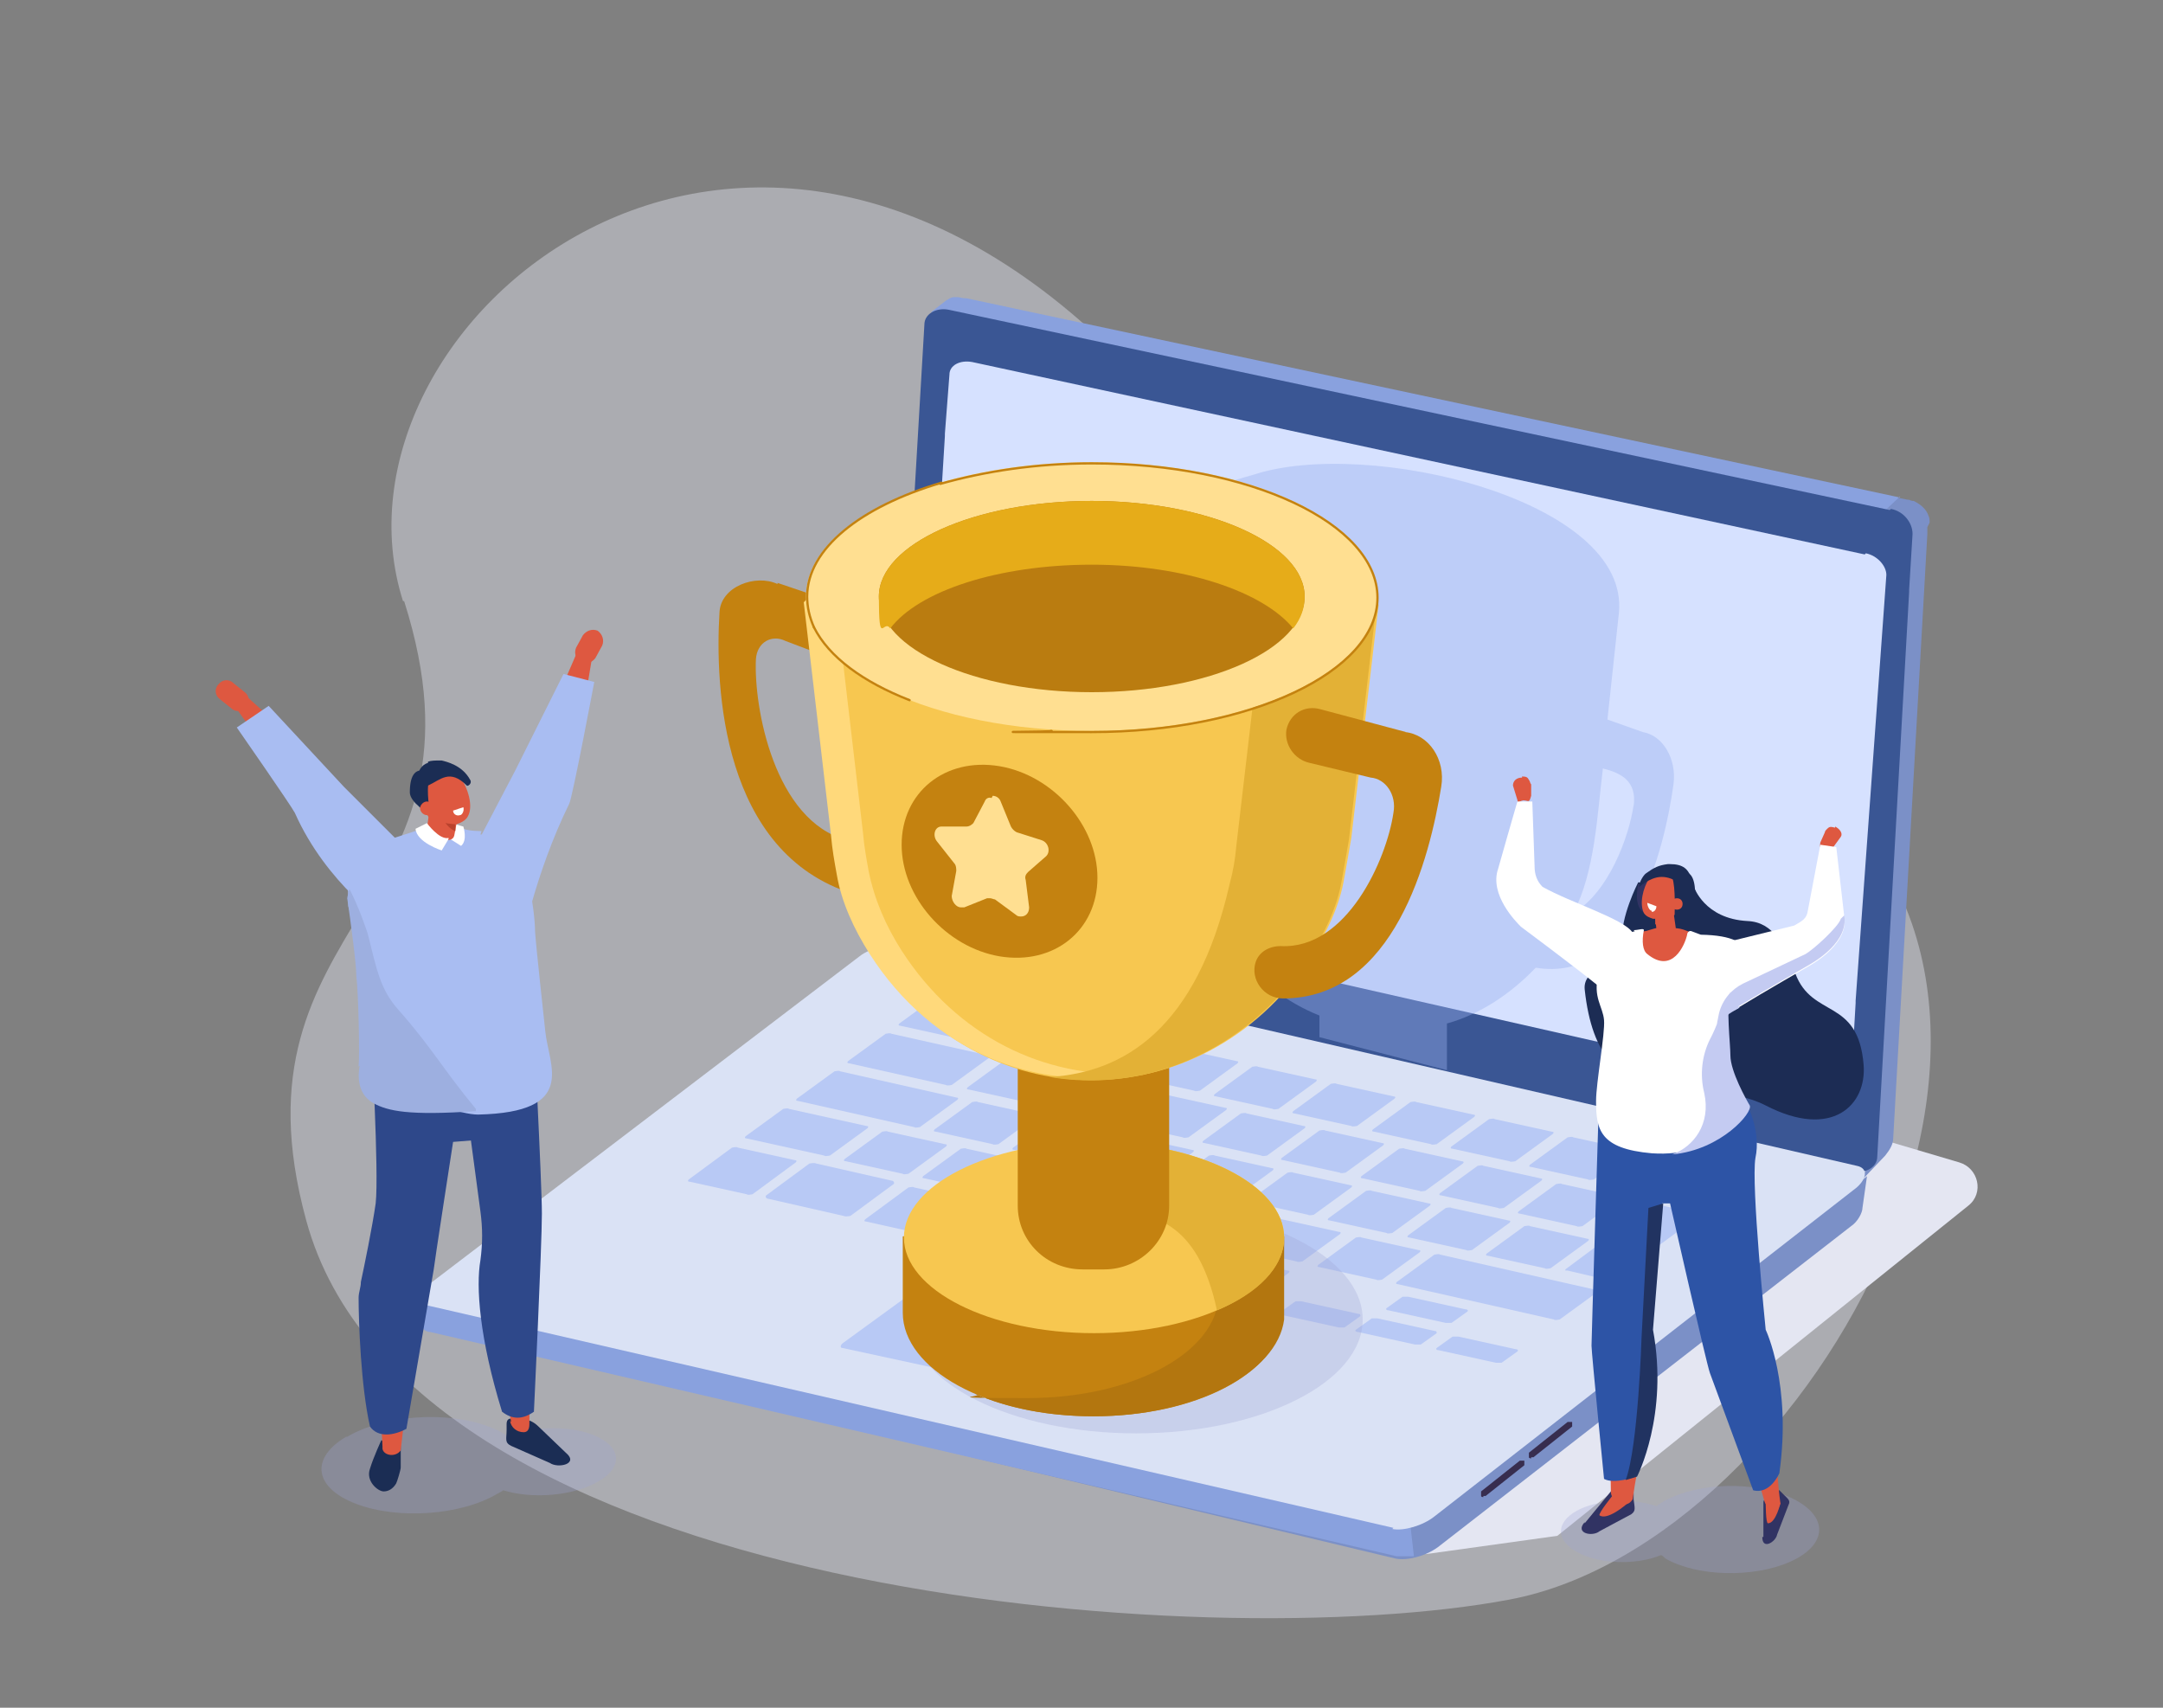 <?xml version="1.0" encoding="UTF-8"?>
<svg xmlns="http://www.w3.org/2000/svg" version="1.1" viewBox="0 0 190 150">
  <rect x="0" y="0" width="190" height="150" fill="#808080" stroke="none"/>
  <defs>
    <style>
      .cls-1 {
        fill: #a9bdf2;
      }

      .cls-1, .cls-2, .cls-3, .cls-4, .cls-5, .cls-6, .cls-7, .cls-8, .cls-9, .cls-10, .cls-11, .cls-12, .cls-13, .cls-14, .cls-15, .cls-16, .cls-17, .cls-18, .cls-19, .cls-20, .cls-21, .cls-22, .cls-23, .cls-24, .cls-25, .cls-26, .cls-27, .cls-28, .cls-29, .cls-30, .cls-31, .cls-32, .cls-33 {
        stroke-width: 0px;
      }

      .cls-2 {
        fill: #ba7c10;
      }

      .cls-3 {
        fill-rule: evenodd;
      }

      .cls-3, .cls-14 {
        fill: #1c2c54;
      }

      .cls-4 {
        fill: #c4cbf2;
      }

      .cls-34 {
        isolation: isolate;
      }

      .cls-5 {
        fill: #9fa3d4;
      }

      .cls-6 {
        fill: #1b2d54;
      }

      .cls-7 {
        fill: #9dafe0;
      }

      .cls-8 {
        fill: #313363;
      }

      .cls-9 {
        fill: #f2a72e;
      }

      .cls-10 {
        fill: #b8c9f5;
      }

      .cls-35 {
        opacity: .3;
      }

      .cls-35, .cls-36 {
        mix-blend-mode: multiply;
      }

      .cls-11 {
        fill: #99b0ed;
      }

      .cls-12 {
        fill: #e6ac19;
      }

      .cls-13 {
        fill: #e4e6f2;
      }

      .cls-37 {
        fill: none;
        stroke: #c48210;
        stroke-linecap: round;
        stroke-linejoin: round;
        stroke-width: .2px;
      }

      .cls-15 {
        fill: #372d4f;
      }

      .cls-16 {
        fill: #213361;
      }

      .cls-17 {
        fill: #ebedfa;
        opacity: .4;
      }

      .cls-18 {
        fill: #e3b136;
      }

      .cls-19 {
        fill: #c48210;
      }

      .cls-20 {
        fill: #b3760f;
      }

      .cls-36 {
        opacity: .4;
      }

      .cls-21 {
        fill: #dae2f5;
      }

      .cls-22 {
        fill: #2e488a;
      }

      .cls-23 {
        fill: #d6e1ff;
      }

      .cls-24 {
        fill: #3a5694;
      }

      .cls-25 {
        fill: #ffd97b;
      }

      .cls-26 {
        fill: #f7c750;
      }

      .cls-27 {
        fill: #fff;
      }

      .cls-28 {
        fill: #2d54a6;
      }

      .cls-29 {
        fill: #ffdf91;
      }

      .cls-30 {
        fill: #de5840;
      }

      .cls-31 {
        fill: #7b90c7;
      }

      .cls-32 {
        fill: #89a1de;
      }

      .cls-33 {
        fill: #ba422d;
      }
    </style>
  </defs>
  <g class="cls-34">
    <g id="Calque_2" data-name="Calque 2">
      <path class="cls-17" d="M35.4,52.8c-7.7-24.2,29.9-56.3,64.3-20,23.5,24.7,30.6,15.7,57.7,34.6,28.4,19.9,1.8,68.1-24.8,73.1-26.5,5-96.7-.2-105.7-33.3-7.3-26.7,17.2-27.3,8.6-54.4h0Z"/>
      <path class="cls-13" d="M125.3,136.5l11.5-1.6,36.1-29c1.4-1.1.9-3.3-.8-3.8l-16.9-5-30,39.4Z"/>
      <path class="cls-31" d="M169.5,45.9c0-.2,0-.4-.1-.6h0c-.2-.6-.7-1-1.3-1.3-.1,0-.2,0-.4-.1,0,0,0,0-.1,0,0,0-2-.4-2-.4l-2.2,1.8c.3,0,2.3.3,2.5.5.8.4,1.5,1.2,1.4,2.2l-.4,6.2c-.1,0-1.5,1.9-1.4,1.9,0,0-1.3,45.9-1.3,45.9,0,.2-.8,1.7-.6,1.6l2-2.1c.4-.5.7-1,.7-1.5l3-53.1c0-.3,0-.5,0-.6h0s0,0,0,0Z"/>
      <path class="cls-32" d="M166.9,43.7l-82-17.5h-.1c-.3,0-.5-.1-.7-.1,0,0-.2,0-.3,0-.3,0-.5.2-.7.3l-1.3,1s.6.3,1.2.4l82.1,17.5,1.8-1.7h0Z"/>
      <path class="cls-24" d="M166,44.8l-82.7-17.6c-1.1-.2-2.1.4-2.1,1.3l-2.6,44.4s0,0,0,.1l-.6,10.1c0,1,.9,1.9,2.1,2.2l82.7,17.6c1.1.2,2.1-.4,2.1-1.3l2.8-49.6c0,0,0-.1,0-.2l.3-4.9c0-1-.8-2-1.9-2.2Z"/>
      <path class="cls-31" d="M163.9,103.4l-2.9,2.2-.8-1.1-81.4-18.7c-1-.2-2.8.3-3.9,1.1l-32.2,25v-.5s-5,3.4-5,3.4h-.7c0,0,.3,1.9.3,1.9.1.4.5,0,.8,0l84.5,20.2c1,.2,2.6-.2,3.7-1l36.3-28.2c.6-.4,1-1.2,1-1.6l.4-2.8h0Z"/>
      <path class="cls-32" d="M78.9,85.7c-1-.2-2.8.3-3.9,1.1l-32.2,25v-.5s-5,3.4-5,3.4l-.8-.7v2.4c.1.4.5.6.8.6l84.9,19.7c.4,0,.9,0,1.5,0l-2.3-20.3c.6-.4-43-30.8-43-30.8Z"/>
      <path class="cls-21" d="M122.4,134.2l-84.7-19.5c-1-.2-.9-1.1,0-1.9l37.8-28.8c1-.8,2.8-1.1,3.8-.9l83.8,19.3c1,.2.9,1.1,0,1.9l-37.1,28.9c-1,.8-2.7,1.3-3.7,1.1h0Z"/>
      <path class="cls-10" d="M84.6,91.2c-.1,0-.4.1-.5,0l-5-1.1c-.2,0-.2-.1-.1-.2l3.3-2.4c.1,0,.4-.1.5,0l5,1.1c.2,0,.2.1.1.2l-3.3,2.4h0Z"/>
      <path class="cls-10" d="M90.6,96.8c-.1,0-.4.1-.5,0l-5-1.1c-.2,0-.2-.1-.1-.2l3.3-2.4c.1,0,.4-.1.5,0l5,1.1c.2,0,.2.1.1.2l-3.3,2.4h0Z"/>
      <path class="cls-10" d="M87.7,100.5c-.1,0-.4.1-.5,0l-5-1.1c-.2,0-.2-.1-.1-.2l3.3-2.4c.1,0,.4-.1.5,0l5,1.1c.2,0,.2.1.1.2l-3.3,2.4Z"/>
      <path class="cls-10" d="M79.8,103.1c-.1,0-.4.1-.5,0l-5-1.1c-.2,0-.2-.1-.1-.2l3.3-2.4c.1,0,.4-.1.5,0l5,1.1c.2,0,.2.1.1.2l-3.3,2.4Z"/>
      <path class="cls-10" d="M66.1,104.9c-.1,0-.4.1-.5,0l-5-1.1c-.2,0-.2-.1-.1-.2l3.8-2.8c.1,0,.4-.1.5,0l5,1.1c.2,0,.2.1.1.2l-3.8,2.8Z"/>
      <path class="cls-10" d="M74.7,106.8c-.1,0-.4.1-.6,0l-6.6-1.5c-.2,0-.3-.2-.2-.3l3.8-2.8c.1,0,.4-.1.6,0l6.6,1.5c.2,0,.3.2.2.3l-3.8,2.8h0Z"/>
      <path class="cls-10" d="M118.1,116.6c0,0-.3,0-.5,0l-5-1.1c-.2,0-.3-.1-.2-.2l1.4-1c0,0,.3,0,.5,0l5,1.1c.2,0,.2.1.2.2l-1.4,1Z"/>
      <path class="cls-10" d="M124.8,118.1c0,0-.3,0-.5,0l-5-1.1c-.2,0-.3-.1-.2-.2l1.4-1c0,0,.3,0,.5,0l5,1.1c.2,0,.2.1.2.2l-1.4,1Z"/>
      <path class="cls-10" d="M131.9,119.7c0,0-.3,0-.5,0l-5-1.1c-.2,0-.3-.1-.2-.2l1.4-1c0,0,.3,0,.5,0l5,1.1c.2,0,.3.1.2.2l-1.4,1h0Z"/>
      <path class="cls-10" d="M127.5,116.2c0,0-.3,0-.5,0l-5-1.1c-.2,0-.3-.1-.2-.2l1.4-1c0,0,.3,0,.5,0l5,1.1c.2,0,.3.1.2.2l-1.4,1h0Z"/>
      <path class="cls-10" d="M109.4,114.6c-.1,0-.4.1-.5,0l-32.8-7.3c-.2,0-.2-.1-.1-.2l3.8-2.8c.1,0,.4-.1.5,0l32.8,7.3c.2,0,.2.1.1.2l-3.8,2.8Z"/>
      <path class="cls-10" d="M73.8,106s0,0,0,0l-3.8-.9s0,0,0,0l.2-.2s0,0,0,0l3.8.9s0,0,0,0l-.2.2Z"/>
      <path class="cls-10" d="M64,103.4s0,0,0,0l-1.6-.4s0,0,0,0l.2-.2s0,0,0,0l1.6.4s0,0,0,0l-.2.2Z"/>
      <path class="cls-10" d="M86.7,104.6c-.1,0-.4.1-.5,0l-5-1.1c-.2,0-.2-.1-.1-.2l3.3-2.4c.1,0,.4-.1.5,0l5,1.1c.2,0,.2.1.1.2l-3.3,2.4Z"/>
      <path class="cls-10" d="M93.6,106.2c-.1,0-.4.1-.5,0l-5-1.1c-.2,0-.2-.1-.1-.2l3.3-2.4c.1,0,.4-.1.5,0l5,1.1c.2,0,.2.1.1.2l-3.3,2.4Z"/>
      <path class="cls-10" d="M100.6,107.7c-.1,0-.4.1-.5,0l-5-1.1c-.2,0-.2-.1-.1-.2l3.3-2.4c.1,0,.4-.1.5,0l5,1.1c.2,0,.2.1.1.2l-3.3,2.4h0Z"/>
      <path class="cls-10" d="M107.5,109.3c-.1,0-.4.1-.5,0l-5-1.1c-.2,0-.2-.1-.1-.2l3.3-2.4c.1,0,.4-.1.5,0l5,1.1c.2,0,.2.1.1.2l-3.3,2.4h0Z"/>
      <path class="cls-10" d="M114.4,110.8c-.1,0-.4.1-.5,0l-5-1.1c-.2,0-.2-.1-.1-.2l3.3-2.4c.1,0,.4-.1.5,0l5,1.1c.2,0,.2.1.1.2l-3.3,2.4h0Z"/>
      <path class="cls-10" d="M121.4,112.4c-.1,0-.4.1-.5,0l-5-1.1c-.2,0-.2-.1-.1-.2l3.3-2.4c.1,0,.4-.1.5,0l5,1.1c.2,0,.2.1.1.2l-3.3,2.4Z"/>
      <path class="cls-10" d="M137,115.9c-.1,0-.4.1-.5,0l-13.7-3.1c-.2,0-.2-.1-.1-.2l3.3-2.4c.1,0,.4-.1.5,0l13.7,3.1c.2,0,.2.1.1.2l-3.3,2.4h0Z"/>
      <path class="cls-10" d="M94.6,102.1c-.1,0-.4.1-.5,0l-5-1.1c-.2,0-.2-.1-.1-.2l3.3-2.4c.1,0,.4-.1.5,0l5,1.1c.2,0,.2.1.1.2l-3.3,2.4h0Z"/>
      <path class="cls-10" d="M101.5,103.6c-.1,0-.4.1-.5,0l-5-1.1c-.2,0-.2-.1-.1-.2l3.3-2.4c.1,0,.4-.1.5,0l5,1.1c.2,0,.2.1.1.2l-3.3,2.4Z"/>
      <path class="cls-10" d="M108.5,105.2c-.1,0-.4.1-.5,0l-5-1.1c-.2,0-.2-.1-.1-.2l3.3-2.4c.1,0,.4-.1.5,0l5,1.1c.2,0,.2.1.1.2l-3.3,2.4Z"/>
      <path class="cls-10" d="M115.4,106.7c-.1,0-.4.1-.5,0l-5-1.1c-.2,0-.2-.1-.1-.2l3.3-2.4c.1,0,.4-.1.5,0l5,1.1c.2,0,.2.1.1.2l-3.3,2.4Z"/>
      <path class="cls-10" d="M122.3,108.3c-.1,0-.4.1-.5,0l-5-1.1c-.2,0-.2-.1-.1-.2l3.3-2.4c.1,0,.4-.1.5,0l5,1.1c.2,0,.2.1.1.2l-3.3,2.4h0Z"/>
      <path class="cls-10" d="M129.3,109.8c-.1,0-.4.1-.5,0l-5-1.1c-.2,0-.2-.1-.1-.2l3.3-2.4c.1,0,.4-.1.5,0l5,1.1c.2,0,.2.1.1.2l-3.3,2.4Z"/>
      <path class="cls-10" d="M136.2,111.4c-.1,0-.4.1-.5,0l-5-1.1c-.2,0-.2-.1-.1-.2l3.3-2.4c.1,0,.4-.1.5,0l5,1.1c.2,0,.2.1.1.2l-3.3,2.4h0Z"/>
      <path class="cls-10" d="M97.5,98.4c-.1,0-.4.1-.5,0l-5-1.1c-.2,0-.2-.1-.1-.2l3.3-2.4c.1,0,.4-.1.5,0l5,1.1c.2,0,.2.1.1.2l-3.3,2.4h0Z"/>
      <path class="cls-10" d="M104.4,99.9c-.1,0-.4.1-.5,0l-5-1.1c-.2,0-.2-.1-.1-.2l3.3-2.4c.1,0,.4-.1.5,0l5,1.1c.2,0,.2.1.1.2l-3.3,2.4h0Z"/>
      <path class="cls-10" d="M111.3,101.5c-.1,0-.4.1-.5,0l-5-1.1c-.2,0-.2-.1-.1-.2l3.3-2.4c.1,0,.4-.1.5,0l5,1.1c.2,0,.2.1.1.2l-3.3,2.4h0Z"/>
      <path class="cls-10" d="M118.2,103c-.1,0-.4.1-.5,0l-5-1.1c-.2,0-.2-.1-.1-.2l3.3-2.4c.1,0,.4-.1.5,0l5,1.1c.2,0,.2.1.1.2l-3.3,2.4h0Z"/>
      <path class="cls-10" d="M125.2,104.6c-.1,0-.4.1-.5,0l-5-1.1c-.2,0-.2-.1-.1-.2l3.3-2.4c.1,0,.4-.1.5,0l5,1.1c.2,0,.2.1.1.2l-3.3,2.4Z"/>
      <path class="cls-10" d="M132.1,106.1c-.1,0-.4.1-.5,0l-5-1.1c-.2,0-.2-.1-.1-.2l3.3-2.4c.1,0,.4-.1.5,0l5,1.1c.2,0,.2.1.1.2l-3.3,2.4h0Z"/>
      <path class="cls-10" d="M139,107.7c-.1,0-.4.1-.5,0l-5-1.1c-.2,0-.2-.1-.1-.2l3.3-2.4c.1,0,.4-.1.5,0l5,1.1c.2,0,.2.1.1.2l-3.3,2.4Z"/>
      <path class="cls-10" d="M83.6,95.3c-.1,0-.4.1-.5,0l-8.5-1.9c-.2,0-.2-.1-.1-.2l3.3-2.4c.1,0,.4-.1.5,0l8.5,1.9c.2,0,.2.1.1.2l-3.3,2.4Z"/>
      <path class="cls-10" d="M150.5,105.9c-.1,0-.4.1-.5,0l-8.5-1.9c-.2,0-.2-.1-.1-.2l3.3-2.4c.1,0,.4-.1.5,0l8.5,1.9c.2,0,.2.1.1.2l-3.3,2.4Z"/>
      <path class="cls-10" d="M80.8,99c-.1,0-.4.1-.5,0l-10.2-2.3c-.2,0-.2-.1-.1-.2l3.3-2.4c.1,0,.4-.1.5,0l10.2,2.3c.2,0,.2.1.1.2l-3.3,2.4Z"/>
      <path class="cls-10" d="M72.9,101.5c-.1,0-.4.1-.5,0l-6.8-1.5c-.2,0-.2-.1-.1-.2l3.3-2.4c.1,0,.4-.1.5,0l6.8,1.5c.2,0,.2.1.1.2l-3.3,2.4h0Z"/>
      <path class="cls-10" d="M91.5,92.7c-.1,0-.4.1-.5,0l-5-1.1c-.2,0-.2-.1-.1-.2l3.3-2.4c.1,0,.4-.1.5,0l5,1.1c.2,0,.2.1.1.2l-3.3,2.4Z"/>
      <path class="cls-10" d="M98.4,94.3c-.1,0-.4.1-.5,0l-5-1.1c-.2,0-.2-.1-.1-.2l3.3-2.4c.1,0,.4-.1.5,0l5,1.1c.2,0,.2.1.1.2l-3.3,2.4h0Z"/>
      <path class="cls-10" d="M105.4,95.8c-.1,0-.4.1-.5,0l-5-1.1c-.2,0-.2-.1-.1-.2l3.3-2.4c.1,0,.4-.1.5,0l5,1.1c.2,0,.2.1.1.2l-3.3,2.4Z"/>
      <path class="cls-10" d="M112.3,97.4c-.1,0-.4.1-.5,0l-5-1.1c-.2,0-.2-.1-.1-.2l3.3-2.4c.1,0,.4-.1.5,0l5,1.1c.2,0,.2.1.1.2l-3.3,2.4Z"/>
      <path class="cls-10" d="M119.2,98.9c-.1,0-.4.1-.5,0l-5-1.1c-.2,0-.2-.1-.1-.2l3.3-2.4c.1,0,.4-.1.5,0l5,1.1c.2,0,.2.1.1.2l-3.3,2.4h0Z"/>
      <path class="cls-10" d="M126.2,100.5c-.1,0-.4.1-.5,0l-5-1.1c-.2,0-.2-.1-.1-.2l3.3-2.4c.1,0,.4-.1.5,0l5,1.1c.2,0,.2.1.1.2l-3.3,2.4h0Z"/>
      <path class="cls-10" d="M133.1,102c-.1,0-.4.1-.5,0l-5-1.1c-.2,0-.2-.1-.1-.2l3.3-2.4c.1,0,.4-.1.5,0l5,1.1c.2,0,.2.1.1.2l-3.3,2.4Z"/>
      <path class="cls-10" d="M140,103.6c-.1,0-.4.1-.5,0l-5-1.1c-.2,0-.2-.1-.1-.2l3.3-2.4c.1,0,.4-.1.5,0l5,1.1c.2,0,.2.1.1.2l-3.3,2.4Z"/>
      <path class="cls-10" d="M144.1,105.5c0,0-.2,0-.3,0-.1,0-.2,0-.2,0l-3.3,2.4c0,0,0,0,0,.1,0,0,0,0,.2,0l1.3.3-4.3,3.2c0,0,0,0,0,.1,0,0,0,0,.2,0l3.4.8c0,0,.2,0,.3,0,.1,0,.2,0,.2,0l7.8-5.7c0,0,0,0,0-.1,0,0,0,0-.2,0l-5-1.1h0Z"/>
      <path class="cls-10" d="M72,100.4s0,0,0,0l-3.8-.9s0,0,0,0l.2-.2s0,0,0,0l3.8.9s0,0,0,0l-.2.2Z"/>
      <path class="cls-10" d="M92.5,122.4l-18.5-4c-.2,0-.2-.2,0-.4l7.7-5.6c.2-.2.6-.2.8-.2l18.5,4c.2,0,.2.2,0,.4l-7.7,5.6c-.2.2-.6.2-.8.2Z"/>
      <path class="cls-23" d="M163.8,48.7l-78.4-16.9c-1.1-.2-2,.3-2,1.1l-.4,5.2c0,0,0,.1,0,.2l-2.3,37.6c0,.8,1.2,2.4,2.3,2.6l77.6,17.6c1.1.2,2-.3,2-1.1l.4-6.9c0,0,0-.1,0-.2l2.7-37.4c0-.8-.8-1.7-1.8-1.9h0Z"/>
      <path class="cls-15" d="M134.5,128.1c0,0-.2,0-.2-.1,0-.1,0-.3,0-.4l3.4-2.7c.1,0,.3,0,.4,0,0,.1,0,.3,0,.4l-3.4,2.7c0,0-.1,0-.2,0Z"/>
      <path class="cls-15" d="M130.3,131.5c0,0-.2,0-.2-.1,0-.1,0-.3,0-.4l3.4-2.7c.1,0,.3,0,.4,0,0,.1,0,.3,0,.4l-3.4,2.7c0,0-.1,0-.2,0Z"/>
      <g class="cls-36">
        <path class="cls-11" d="M144.3,64.3l-3.1-1.1,1-9.3h0c1.1-10-22.1-15.5-32.1-12.2-4,1.1-9.2,3-9.8,8l-2.1-.9c-1.6-1-4.2-.1-4.3,2-.3,5.9.2,18.7,9.1,23,1.6,6.9,7.3,13.2,12.9,15.4v1.9c0,0,11.2,2.9,11.2,2.9v-4.1c2.9-.8,5.6-2.6,7.8-4.9,8.4,1.4,11.3-10.3,12.1-16.1.3-2.2-.9-4.3-2.7-4.6h0ZM96.5,54.7c.3-2.7,2.7-1,4.1-.3l1.6,14.9c-4.5-2.7-5.8-10.9-5.7-14.6ZM143.5,70.7c-.4,2.8-2.2,7.7-5.3,9.5,1.9-3.6,2.1-8.6,2.6-12.7,1.6.4,3,1.1,2.7,3.3h0Z"/>
      </g>
      <path class="cls-3" d="M148.8,77.9s.9,2.8,4.7,3c2.3.1,3.2,2.1,4.2,4.6,1.5,4,5.5,2.1,6,8,.3,3.6-2.8,6.6-8.6,3.6-5.8-3-14.6,2-15.9-10.2-.2-2.1,3.5-2.3,3.3-4.2-.2-2.1,1.4-5.2,1.4-5.2l4.8.5h0Z"/>
      <path class="cls-30" d="M133.7,68.3c-.5,0-.8.3-.8.7l.4,1.3c0,.4,0,.1.5,0,.5,0,.5.3.7-.4v-1c-.1-.1-.1-.3-.2-.4-.1-.2-.2-.3-.6-.3h0Z"/>
      <path class="cls-27" d="M140.3,86.6c1.7,1.5,1.1-.6,1.1-.6l2-4.1c-.8-1.2-5.4-2.6-7.9-4-.5-.5-.7-1.1-.7-1.8l-.2-5.7h-1.3c0-.1-1.7,5.9-1.7,5.9-.8,2.3,1.6,4.7,2,5.1,0,0,4.7,3.5,6.8,5.2h0Z"/>
      <g class="cls-35">
        <path class="cls-5" d="M157.8,131.8c-2.9-1.6-7.7-1.7-10.9-.3-.5.2-1,.5-1.4.8-2-.7-4.8-.6-6.6.2-2.2,1-2.4,2.7-.4,3.8,1.9,1.1,5.2,1.2,7.4.3.1,0,.3.2.4.3,2.8,1.6,7.7,1.7,10.9.3,3.2-1.4,3.5-3.8.6-5.4h0Z"/>
      </g>
      <path class="cls-8" d="M139.2,133.8l2.3-2.8c.4-.2,1-.3,1.6-.2.2,0,.4.2.4.4v.5c.1.8.2,1-.2,1.3l-2.8,1.5c-.6.5-2.2.2-1.3-.8h0Z"/>
      <path class="cls-30" d="M141.7,131.3s-1.3,1.6-1.2,1.8c.7.5,2.4-1,2.4-1,0,0-.9-.9-1.2-.8Z"/>
      <path class="cls-30" d="M143.4,131.7c-.5.9-1.8.3-1.9-.6,0-5.3-1.1-9.4-1.1-14.3,0-5.5.4-5.6.5-14.1l5.2.8c-1,6.1-1.4,13.8-1.4,13.8,1.4,5.9-.3,7.2-1.3,14.5Z"/>
      <path class="cls-8" d="M154.9,135v-3.1c.1-.3.5-.8.9-1,.2-.1.4,0,.5,0l.3.3c.5.5.7.6.5,1l-1,2.6c-.1.6-1.3,1.4-1.3.2h0Z"/>
      <path class="cls-30" d="M155.1,132s0,1.8.2,1.8c.7,0,1.1-1.8,1.1-1.8,0,0-1.1-.2-1.3,0Z"/>
      <path class="cls-30" d="M156.4,132c-.2,1-1.1.7-1.4-.1-1.4-5.1-3.6-8.8-4.9-13.5-1.5-5.3-1.1-5.5-3.3-13.7l5.2-.6c.7,6.1,2.4,13.7,2.4,13.7,2.9,5.3,1,7,2,14.3Z"/>
      <path class="cls-28" d="M153.5,97.1s1.2,2.3.7,4.6c-.4,2.3.9,15.1.9,15.1,0,0,2.3,4.8,1.2,12.6,0,0-.8,1.9-2.3,1.5,0,0-3.5-9.5-3.8-10.3-.3-.8-3.5-14.9-3.5-14.9h-.7c0,.1-.9,11.1-.9,11.1,0,0,1.2,6.5-1.4,12.9,0,0-1.9.7-2.8.2,0,0-1.1-11.1-1.1-11.7,0-.6.6-19.8.6-19.8l13-1.4h0Z"/>
      <path class="cls-30" d="M142,86.4s-.1-4.6,2.4-4.6c.3,0,.9-.3,1.3-.3,2.1,0,1.8,0,3.3.6.6.2,1,1.8.9,2.5l1,1.8h-9Z"/>
      <path class="cls-27" d="M143.5,81.7c.4,0,.9-.2.9,0-.2,1-.1,1.8.3,2.1,2.2,1.8,3.3-.8,3.5-1.7,0-.2.2-.4.4-.3l.8.3c5.7.1,4.2,2.8,3.2,5.2,0,0-1.9,3.9-1.9,5.7,0,1.5,1.4,3.7,1.7,4.2.4.6-1.5,4.5-7.3,4.1-4.6-.4-4.9-2.1-4.9-4.6,0-1.6.8-5.9.7-7.1s-1-2-.5-4c.6-2,1-3.3,1-3.3l2.2-.5Z"/>
      <path class="cls-30" d="M146.3,82.1h-.1c-.3,0-.7-.2-.7-.5l-.2-1.9c0-.3.2-.7.6-.7h.1c.3,0,.9,0,.9.4l.3,2.1c0,.3-.5.7-.9.7h0Z"/>
      <path class="cls-30" d="M145.4,80.7s.8,0,1.4-.8c0,0-.6,1.2-1.4,1.3v-.5c0,0,0,0,0,0Z"/>
      <path class="cls-8" d="M143.9,77.7s-.5,2,.6,2.5c1.2.5,1.7-3.6,1.7-3.6l-2.4,1.1Z"/>
      <path class="cls-30" d="M147.5,76.9c-.3-.5-.7-.7-1.2-.4-.4-.2-.9,0-1.4.6-.6.9-.9,2.3-.5,3.1.2.3.5.4.8.5.3,0,.6,0,.8,0,1-.3,1-.1,1.4-.7.6-.9.4-2.2,0-3Z"/>
      <path class="cls-14" d="M146.9,77.1c.3.9.2,3,.2,3.3,0,0,1.9,0,1.8-2.1-.1-2.7-1.8-1.4-1.8-1.4l-.3.2h0Z"/>
      <path class="cls-14" d="M147.5,77.5c-1-.5-1.9-.9-3.5.4-.1-.2.3-1,.6-1.2.7-.5,1.1-.7,1.9-.8h.2c1.1,0,1.7.4,1.9,1.5,0,0,.2.5.2.6h-.3c0,.5-.2-.5-.8-.4h0Z"/>
      <path class="cls-27" d="M145.1,80c-.2,0-.4-.4-.4-.7l.8.3c0,.3-.2.5-.4.5h0Z"/>
      <path class="cls-30" d="M161.2,72.6c.4.2.7.6.5.9l-.8,1.1c-.1.3,0,0-.5,0-.4-.2-.6.1-.5-.6l.4-.9c0-.1.1-.2.2-.3.2-.2.3-.2.7-.1Z"/>
      <path class="cls-27" d="M152.8,88.5c-2.1,1.2-3.7.7-3.7.7l3.2-6.6,5.3-1.3c.7-.4,1.1-.6,1.2-1.3l1.1-5.8,1.4.2.7,6.1c.4,2.3-2.5,4-3,4.3,0,0-4,2.3-6.3,3.7h0Z"/>
      <path class="cls-4" d="M152.8,88.5c-2.1,1.2-2,1.5-2,1.5l.2-1c.3-1.2,1.1-2.1,2.1-2.6l5.5-2.6c.7-.4,2.9-2.4,3.1-3.1l.3-.3c.4,2.3-2.5,4-3,4.3,0,0-4,2.3-6.3,3.7h0Z"/>
      <path class="cls-30" d="M147.8,79.4c0,.3-.2.5-.5.5-.3,0-.5-.2-.5-.5,0-.3.2-.5.5-.5.3,0,.5.2.5.5Z"/>
      <path class="cls-4" d="M153.7,97.1c-.3-.5-1.7-3-1.7-4.4,0-1-.4-4.3,0-5.6-.7,1.5-1.2,3.1-1.8,4.2-.7,1.4-.9,3.1-.5,4.7.6,2.7-.9,4.7-2.8,5.4,4.3-.4,7.1-3.7,6.8-4.3Z"/>
      <path class="cls-16" d="M145.2,116.8l.9-11.1-1.3.4-.6,11.3s-.3,9.7-1.4,12.6l1-.3s2.8-5.4,1.4-12.9h0Z"/>
      <g class="cls-35">
        <path class="cls-5" d="M99.8,125.9c11,0,19.9-4.5,19.9-10s-8.9-10-19.9-10-19.9,4.5-19.9,10,8.9,10,19.9,10Z"/>
      </g>
      <path class="cls-9" d="M112.8,109.2c0,2-1.5,3.8-4.1,5.2,0,0-12-1.6-14.9-3.6-5.8-3.9-3.9-9.7,2.3-9.7,9.2,0,16.7,3.6,16.7,8h0Z"/>
      <path class="cls-19" d="M105.4,107.8c-2.7-1-5.9-1.6-9.4-1.6s-6.1.5-8.6,1.3l-8.1,1.1v6.7c0,5,7.5,9.1,16.7,9.1s16.1-3.8,16.7-8.5v-7.3s-7.3-.9-7.3-.9h0Z"/>
      <path class="cls-20" d="M107,108v6.3c-.6,4.8-7.9,8.5-16.7,8.5s-3.2-.1-4.7-.4c2.9,1.3,6.5,2,10.5,2,8.8,0,16.1-3.8,16.7-8.5v-7.3s-5.8-.7-5.8-.7Z"/>
      <path class="cls-26" d="M96.1,117.1c9.2,0,16.7-3.8,16.7-8.4s-7.5-8.4-16.7-8.4-16.7,3.8-16.7,8.4,7.5,8.4,16.7,8.4Z"/>
      <path class="cls-18" d="M112.8,108.7c0,2.6-2.3,4.9-5.9,6.4-1.7-7.9-5.7-8.7-9.8-8.7-9.2,0-4.6,2.4-4.6-2.3s-5.6-3.8,3.6-3.8,16.7,3.8,16.7,8.4h0Z"/>
      <path class="cls-19" d="M95.1,111.5h1.9c3.1,0,5.7-2.5,5.7-5.6v-15.4c0-3.1-2.5-5.6-5.7-5.6h-1.9c-3.1,0-5.7,2.5-5.7,5.6v15.4c0,3.1,2.5,5.6,5.7,5.6Z"/>
      <path class="cls-19" d="M68.3,51.2l6.5,2.2,2.5.6c2.4-.7-1.7,4.8-1.7,4.8l-6.6-2.5c-1.2-.6-2.5.1-2.6,1.6-.2,4.2,1.6,14.2,8,15.9l.5,4.7c-11.5-3.6-12.1-18.1-11.7-24.7.1-2.3,3.2-3.4,5.1-2.5Z"/>
      <path class="cls-26" d="M117.9,51.6h-43.9l-2.9,1.3-.2.2,2.4,20.5c.1,1.2.3,2.3.5,3.4.4,2.4,1.5,4.8,2.9,7,9.2,14.4,28.8,14.5,38.3.3,1.5-2.3,2.7-4.7,3.1-7.3.2-1.1.4-2.2.6-3.4l2.4-20.5-3.1-1.5h0Z"/>
      <path class="cls-25" d="M79.2,83.5c-1.4-2.2-2.4-4.5-2.9-7-.2-1.1-.4-2.2-.5-3.4l-2.4-20.5.2-.2,2.2-1h-2.1l-2.9,1.3-.2.2,2.4,20.5c.1,1.2.3,2.3.5,3.4.4,2.4,1.5,4.8,2.9,7,5.5,8.6,14.6,12.1,23.1,10.5-7.7.4-15.4-3.2-20.3-10.8h0Z"/>
      <path class="cls-18" d="M117.9,51.6h-43.9l-1.5.7h35.4l3.1,1.5-2.4,20.5c-.1,1.2-.3,2.3-.6,3.4-2.9,12.7-9.3,16.5-15.8,16.9,8.3,1.4,17.1-2.1,22.6-10.2,1.5-2.3,2.7-4.7,3.1-7.3.2-1.1.4-2.2.6-3.4l2.4-20.5-3.1-1.5h0Z"/>
      <path class="cls-29" d="M95.9,64.2c13.9,0,25.1-5.3,25.1-11.8s-11.2-11.8-25.1-11.8-25.1,5.3-25.1,11.8,11.2,11.8,25.1,11.8Z"/>
      <path class="cls-2" d="M95.9,60.8c10.3,0,18.7-3.8,18.7-8.4s-8.4-8.4-18.7-8.4-18.7,3.8-18.7,8.4,8.4,8.4,18.7,8.4Z"/>
      <path class="cls-12" d="M95.9,49.6c8.2,0,15.1,2.4,17.7,5.6.7-.9,1-1.8,1-2.8,0-4.6-8.4-8.4-18.7-8.4s-18.7,3.8-18.7,8.4.4,1.9,1,2.8c2.5-3.3,9.5-5.6,17.7-5.6Z"/>
      <path class="cls-19" d="M123.5,64.3l-7.5-2c-1.4-.4-2.7.4-3,1.8-.2,1.3.7,2.6,2,2.9l5.4,1.3c1.3.1,2.3,1.5,2,3.1-.6,4.1-4.1,12-9.9,11.7-1,0-1.9.5-2.2,1.4-.5,1.5.7,3.2,2.4,3.2,9.8,0,12.9-12.4,13.9-18.6.4-2.4-1.1-4.6-3.2-4.8h0Z"/>
      <path class="cls-37" d="M82.6,42.5c3.9-1.1,8.4-1.8,13.3-1.8,13.9,0,25.1,5.3,25.1,11.8s-11.2,11.8-25.1,11.8-2.4,0-3.6-.1"/>
      <path class="cls-37" d="M71.5,55.1c-.4-.9-.6-1.8-.6-2.7,0-4.2,4.7-7.9,11.8-10"/>
      <path class="cls-37" d="M79.9,61.5c-4.1-1.6-7.1-3.8-8.4-6.4"/>
      <path class="cls-19" d="M96.4,77.1c0,4.6-3.8,7.7-8.6,6.9-4.7-.8-8.6-5.2-8.6-9.8s3.8-7.7,8.6-6.9c4.7.8,8.6,5.2,8.6,9.8Z"/>
      <path class="cls-29" d="M87.2,69.9c.3,0,.6.2.7.5l.9,2.2c.1.2.3.4.5.5l2.2.7c.6.2.8,1,.4,1.4l-1.6,1.4c-.2.2-.3.4-.2.7l.3,2.4c0,.5-.3.8-.7.8-.1,0-.3,0-.4-.1l-1.9-1.4c-.1,0-.3-.1-.4-.1-.1,0-.2,0-.3,0l-2,.8c0,0-.2,0-.3,0-.4,0-.8-.5-.8-1l.4-2.2c0-.2,0-.5-.2-.7l-1.5-1.9c-.4-.5-.2-1.3.4-1.3h2.2c.2,0,.4-.1.6-.3l1-1.9c.1-.3.4-.4.6-.3h0Z"/>
      <g class="cls-35">
        <path class="cls-5" d="M30.5,126.2c3.2-1.9,8.7-2.3,12.4-.9.6.2,1.2.5,1.6.8,2.3-.8,5.4-.9,7.5-.1,2.6,1,2.8,2.8.6,4.1-2.2,1.3-5.8,1.6-8.4.8-.1.1-.3.2-.5.3-3.2,1.9-8.7,2.3-12.4.9-3.7-1.4-4.1-4-.9-5.9Z"/>
      </g>
      <path class="cls-6" d="M49.7,127.6l-2.4-2.3c-.5-.5-1.1-.7-1.7-.7-.2,0-.5,0-.7,0-.3,0-.4.2-.4.5v.5c0,.8-.2,1.1.4,1.4l3.4,1.5c.7.5,2.6.1,1.4-.9h0Z"/>
      <path class="cls-30" d="M44.8,124.8c.1.6.6,1,1.2,1,.3,0,.5-.2.5-.7,0-5.8.5-10.6.4-16.1,0-6.1-.3-4.3-.4-13.6l-5.6-1.1c1.2,6.7,1.8,15.2,1.8,15.2-1.5,6.2.9,8.1,2.2,15.4Z"/>
      <path class="cls-22" d="M40.3,92.2l1.9,14.2c.2,1.5.2,2.8,0,4.3-.4,2.3-.1,6.8,1.9,13.3.9.7,1.8.7,2.8,0,0,0,.7-14.6.7-17.4,0-2.8-.8-18-.8-18l-6.4,3.5h0Z"/>
      <path class="cls-6" d="M35.2,127.1v1.8c0,.2-.3,1.2-.4,1.4-.3.5-.7.7-1.1.7-.5,0-1.6-.9-1.2-2,.3-1,1-2.5,1-2.5.8.3,1.1.5,1.7.5Z"/>
      <path class="cls-30" d="M33.6,127.1c-.1.7,1.1,1,1.6.3.6-5.8,1.6-11,2.1-16.3.6-6,1.1-5.7,2.1-14.9l-6.1.3c.4,6.8,0,15.2,0,15.2-2.3,6.3,0,7.4.3,15.4h0Z"/>
      <path class="cls-22" d="M32.6,90.8s.7,12.2.4,14.9c-.3,2.1-1,5.5-1.3,6.9,0,.5-.2.9-.2,1.4,0,2.1.2,7.8,1,11.3.7,1,2.1.8,3.2.2l2.4-14c0-.2,1.7-11.2,1.7-11.2l3.8-.3-2.3-9.4s-9.2,1-8.7.2Z"/>
      <path class="cls-1" d="M42.3,73c-.8,0-1.5-.1-1.8-.3-1.3-.8-2.7-.2-2.8-.1l-4,1.3c-3.7,1.3-3.1,3.5-3.1,5.7,0,0,1.2,4.1,1.4,6.2.2,1.8,1.4,5.8,1.1,6.4-.2.4-.1,3.1,2.1,3.8,2,.6,5.2,1.9,6.8,1.9,8.8-.2,6.2-4.3,5.9-7.3-.2-1.9-.8-7.3-.9-8.8,0-1.5-.7-8.4-3.7-8.5h-1.1Z"/>
      <path class="cls-27" d="M40,72.4l.7.2s.4,1.2-.2,1.7l-1.1-.7s.6-.6.5-1.3Z"/>
      <path class="cls-30" d="M21.6,62.1c-.3.4-.9.5-1.3.1l-1-.8c-.4-.3-.5-.9-.1-1.3.3-.4.9-.5,1.3-.1l1,.8c.4.3.5.9.1,1.3Z"/>
      <path class="cls-30" d="M24.7,63.9l-3-2.7-1.1.8,3.2,4.5,1-2.7Z"/>
      <path class="cls-1" d="M33.8,81c.2.2-5.1-3.3-7.9-9.6-.3-.6-5.1-7.5-5.1-7.5l2.8-1.9,6.6,7.1,6.4,6.4-2.8,5.5h0Z"/>
      <path class="cls-30" d="M51,58.2c.5.2,1,0,1.3-.4l.6-1.1c.2-.5,0-1-.4-1.3-.5-.2-1,0-1.3.4l-.6,1.1c-.2.5,0,1,.4,1.3h0Z"/>
      <path class="cls-30" d="M49,61.2l1.6-3.7,1.4.3-.9,5.4-2-2Z"/>
      <path class="cls-1" d="M45.9,83c-.2.2,1.1-6.3,4.1-12.4.3-.6,2.2-10.7,2.2-10.7l-2.7-.7-4.2,8.4-4.4,8.4,5,7.1Z"/>
      <path class="cls-7" d="M31.5,93.7c.1-1,0-6.2-.2-8,0-1-.5-4.8-.8-6.8,0-.1.2-.9.2-.8.8,1.5,1.5,3.6,1.6,3.9.8,3.2,1.1,4.9,2.7,6.7,3,3.4,3.9,5.2,6.8,8.7,0,0,0,.2,0,.2-5.9.4-7.7,0-9-.7-1.6-.9-1.3-2.8-1.2-3.3h0Z"/>
      <path class="cls-30" d="M38.8,73.8h.2c.4,0,.8,0,.9-.4l.4-2.1c0-.4-.2-.8-.7-.9h-.1c-.4-.2-1.6-.2-1.7.2l-.3,2.2c0,.4.8.9,1.3,1h0Z"/>
      <path class="cls-33" d="M40.1,72.4s-.9-.1-1.5-1.1c0,0,.5,1.4,1.4,1.7v-.6h.1Z"/>
      <path class="cls-30" d="M37.6,68c.3-.6.8-.8,1.3-.5.5-.2,1.1,0,1.5.7.7,1,1.2,2.6.7,3.5-.2.4-.7.6-1,.7-.3,0-1.1-.1-1.4-.2-1.1-.3-.8-.1-1.3-.8-.7-1-.3-2.5.1-3.4h0Z"/>
      <path class="cls-6" d="M37.7,68.5c-.3,1,.1,2.7,0,3,0,0-1.7-1-1.7-1.9,0-3,1.9-1.6,1.9-1.6l-.3.4h0Z"/>
      <path class="cls-6" d="M37.6,67c-.6.2-.9.7-1,1.6,0,.1-.2.6-.2.7l.4-.2c0,.7,0-.2.8-.1,1.1-.5,1.9-1.5,3.4,0,.1.1.5-.2.3-.5-.7-1.3-2.1-1.6-2.5-1.7h-.2c-.4,0-.7,0-1,.1"/>
      <path class="cls-27" d="M40.4,71.6c.2,0,.4-.4.3-.7l-.9.3c0,.3.3.5.6.4h0Z"/>
      <path class="cls-30" d="M36.9,71c0,.3.3.6.6.6s.6-.3.6-.6c0-.3-.3-.6-.6-.6s-.6.3-.6.6Z"/>
      <path class="cls-27" d="M39.4,73.7l-.6,1s-2.2-.7-2.3-1.9l1-.5s1.1,1.5,1.9,1.3Z"/>
    </g>
  </g>
</svg>